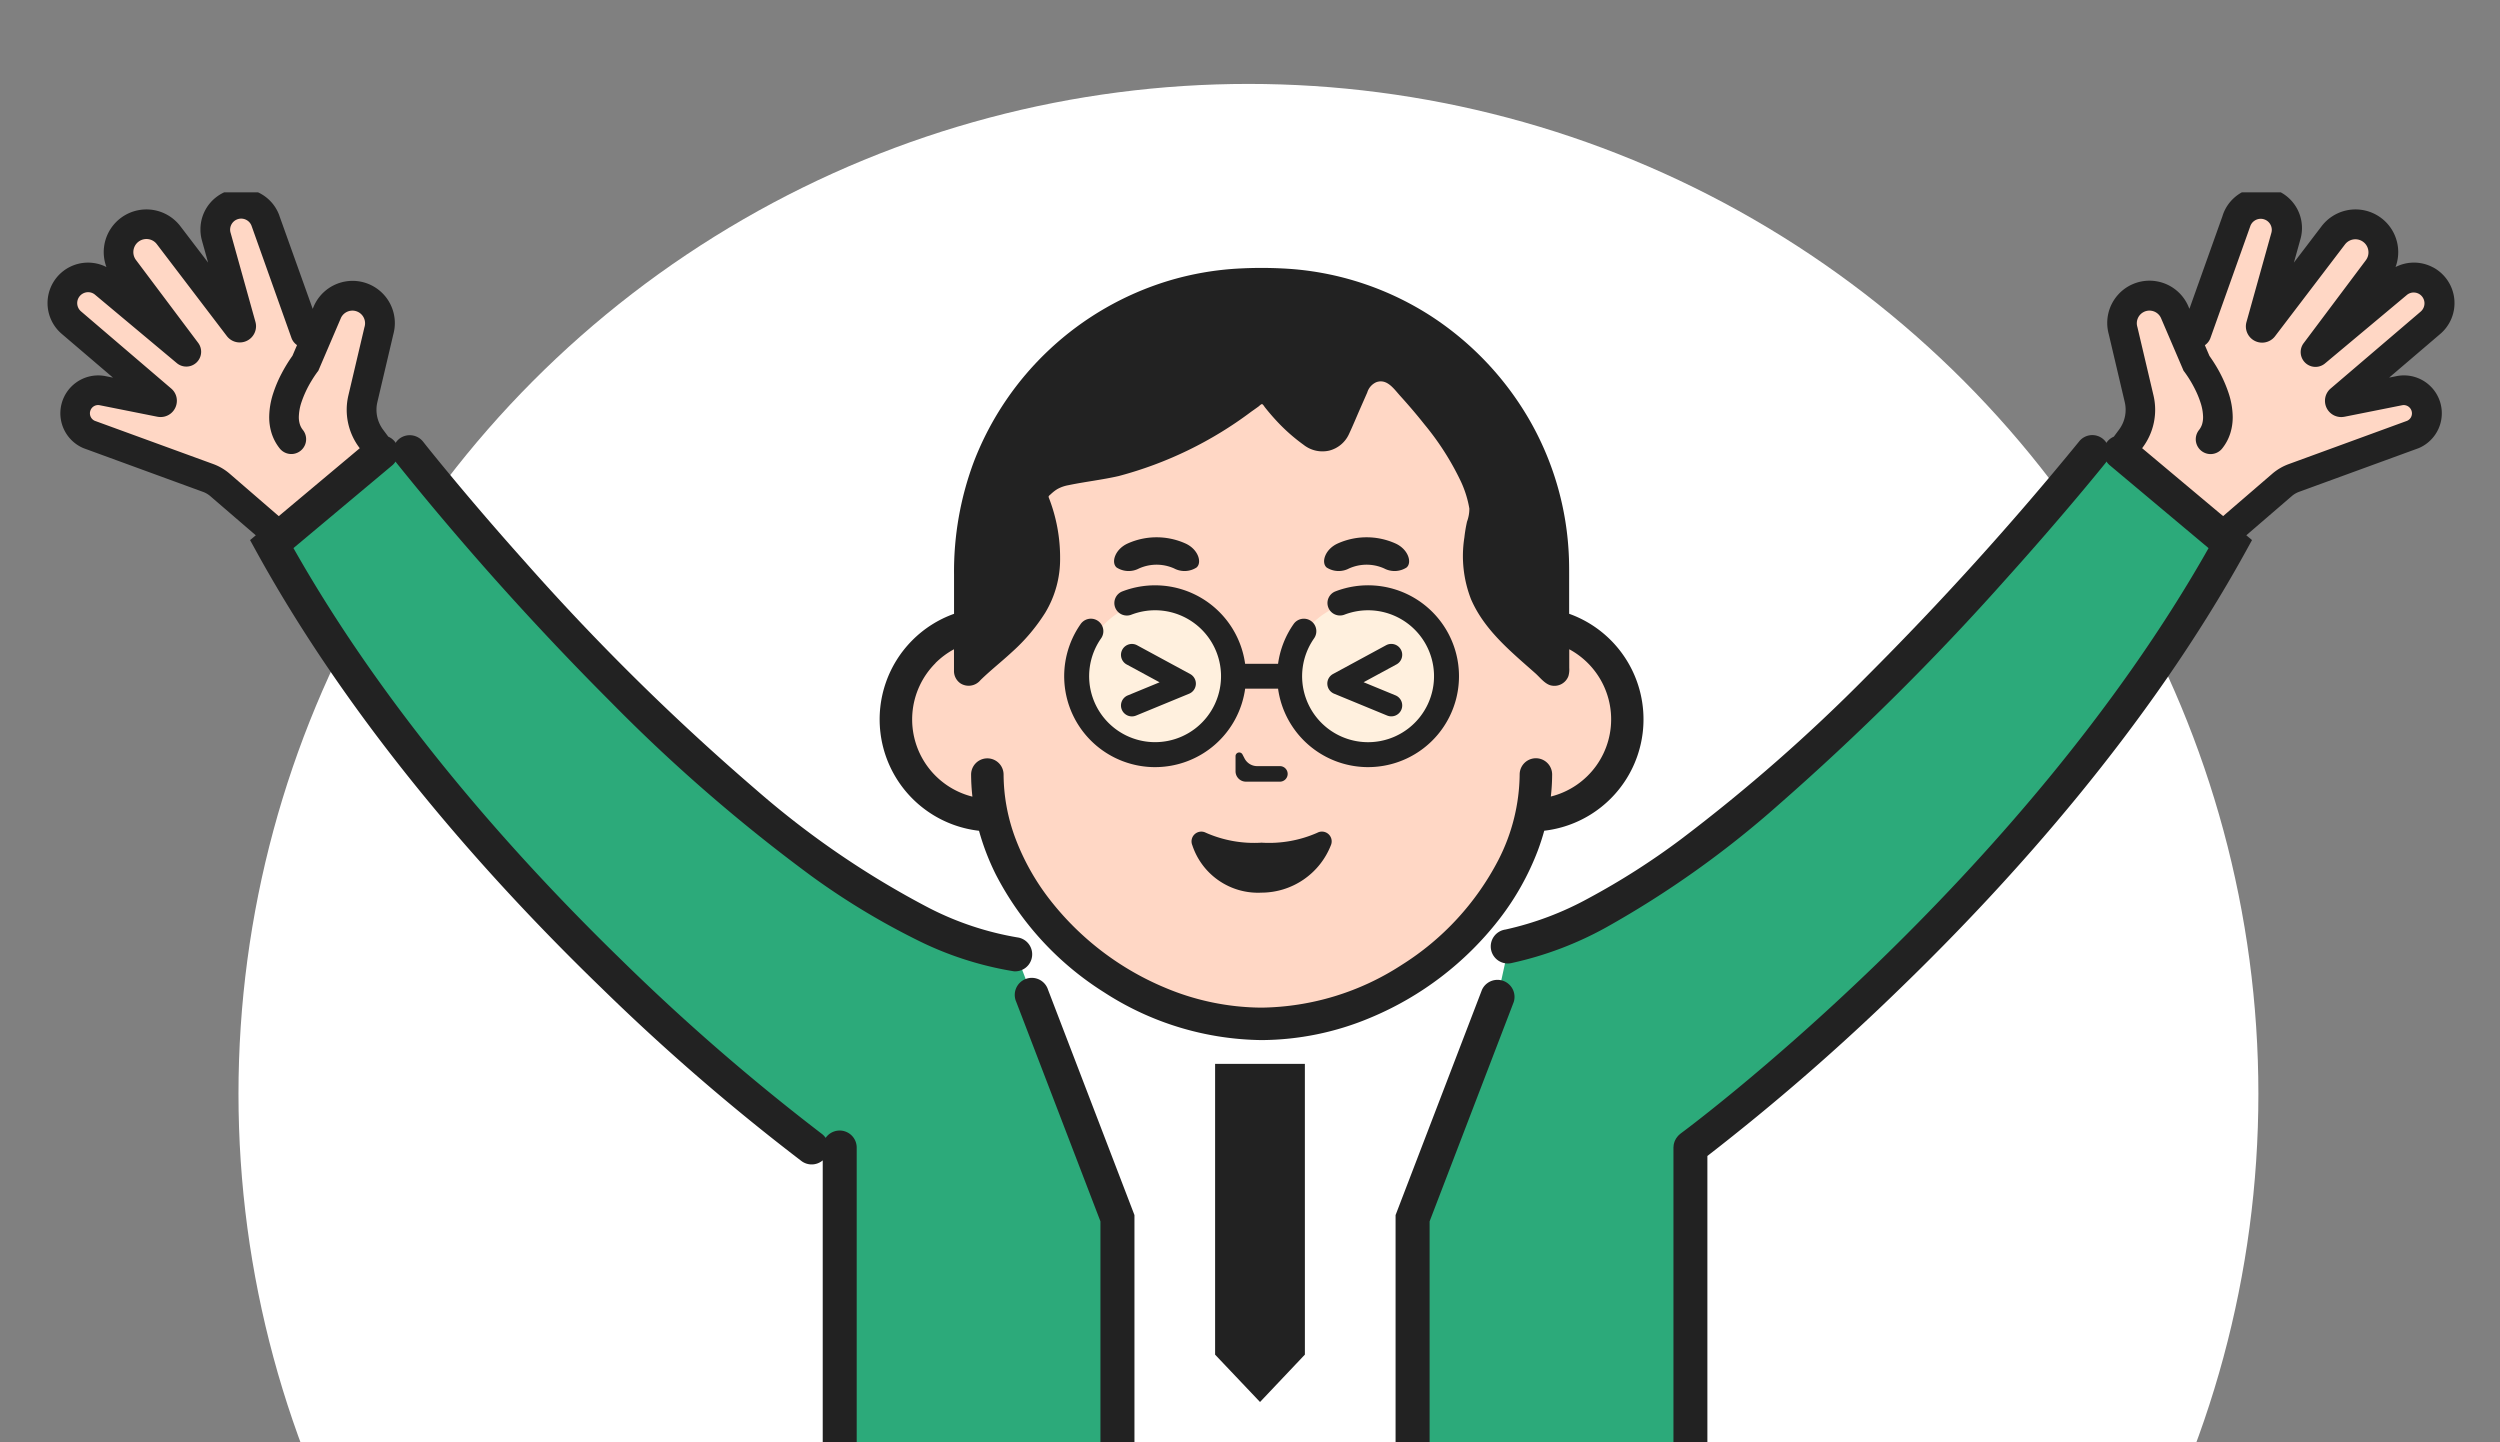 <svg xmlns="http://www.w3.org/2000/svg" xmlns:xlink="http://www.w3.org/1999/xlink" width="190.667" height="110" viewBox="0 0 190.667 110">
  <rect x="0" y="0" width="190.667" height="110" fill="#808080" stroke="none"/>
  <defs>
    <clipPath id="clip-path">
      <rect id="Rectangle_632" data-name="Rectangle 632" width="178.095" height="110" transform="translate(0 0)" fill="#fff"/>
    </clipPath>
    <clipPath id="clip-path-2">
      <rect id="Rectangle_630" data-name="Rectangle 630" width="190.667" height="95.333" transform="translate(0)" fill="#fff"/>
    </clipPath>
  </defs>
  <g id="Group_2265" data-name="Group 2265" transform="translate(-1019 -580)">
    <g id="Mask_Group_281" data-name="Mask Group 281" transform="translate(1025.612 580)" clip-path="url(#clip-path)">
      <circle id="Ellipse_129" data-name="Ellipse 129" cx="77.026" cy="77.026" r="77.026" transform="translate(11.576 6.4)" fill="#fff"/>
    </g>
    <g id="Mask_Group_279" data-name="Mask Group 279" transform="translate(1019 594.667)" clip-path="url(#clip-path-2)">
      <g id="Group_2247" data-name="Group 2247" transform="translate(3.626 -0.254)">
        <g id="Group_2248" data-name="Group 2248" transform="translate(0)">
          <path id="Path_1717" data-name="Path 1717" d="M105.18,65.733h-1.435c-16.189,0-23.85,3.648-23.85,3.648v63.6H129.03v-63.6s-7.661-3.648-23.85-3.648" transform="translate(-11.993 -9.868)" fill="#fff"/>
          <path id="Path_1718" data-name="Path 1718" d="M129.09,146.134l5.539,77.444s9.583,1.04,11.008,10.26v1.548a1.885,1.885,0,0,1-1.885,1.885H120.884a1.885,1.885,0,0,1-1.876-1.7l-16.055-65.75h-.708L87.391,223.578l-1.2,11.993a1.885,1.885,0,0,1-1.877,1.7H61.447a1.886,1.886,0,0,1-1.886-1.885v-1.548c1.426-9.219,11.009-10.26,11.009-10.26L73.9,147.333l28.292-3.895Z" transform="translate(-8.941 -21.534)" fill="#2caa7a"/>
          <path id="Path_1719" data-name="Path 1719" d="M191.835,11.176l3.047-8.549a1.973,1.973,0,0,1,3.757,1.2l-1.9,6.815a.108.108,0,0,0,.19.1l5.338-7.006a2.127,2.127,0,0,1,3.394,2.564l-4.744,6.325L207.155,7.4a1.959,1.959,0,1,1,2.5,3.015L202.8,16.272a.109.109,0,0,0,.09.19l4.4-.878a1.759,1.759,0,0,1,1.045,3.337l-9.082,3.317a2.906,2.906,0,0,0-.909.533l-3.946,3.4-5.284-2.412-2.665-4.03a2.581,2.581,0,0,0,1.091-2.6c-.29-1.771-1.813-5.6-1.39-6.775s1.237-2.556,2.394-1.983,2.856,4.118,2.856,4.118Z" transform="translate(-27.935 -0.2)" fill="#ffd7c5"/>
          <path id="Path_1720" data-name="Path 1720" d="M176.491,23.619h-2.154S146.859,57.982,129.831,61.3l-.83,3.79-6.5,16.957v50.42a7.683,7.683,0,0,0,7.684,7.683h10.757a2.743,2.743,0,0,0,2.742-2.743V76.646S170.266,57.1,184.857,30.634Z" transform="translate(-18.389 -3.546)" fill="#2caa7a"/>
          <path id="Path_1721" data-name="Path 1721" d="M75.146,61.3C58.116,57.983,30.638,23.62,30.638,23.62H28.484l-8.366,7.015C34.71,57.1,61.3,76.647,61.3,76.647l2.139,1.343V137.4a2.743,2.743,0,0,0,2.743,2.743H76.934a7.684,7.684,0,0,0,7.684-7.684V82.043L76.9,61.926Z" transform="translate(-3.019 -3.546)" fill="#2caa7a"/>
          <path id="Path_1722" data-name="Path 1722" d="M24.873,19.224a3.669,3.669,0,0,1-.626-3.03l1.218-5.177a2.1,2.1,0,0,0-3.937-1.41l-1.188,2.771-.473-1.2-3.047-8.55a1.973,1.973,0,0,0-3.756,1.2l1.9,6.815a.108.108,0,0,1-.19.094L9.433,3.728A2.127,2.127,0,0,0,6.039,6.293l4.744,6.325L4.546,7.4a1.959,1.959,0,1,0-2.5,3.015L8.9,16.273a.109.109,0,0,1-.09.19l-4.4-.879a1.758,1.758,0,0,0-1.045,3.337l9.081,3.317a2.951,2.951,0,0,1,.909.533l3.946,3.4,8.32-5.944Z" transform="translate(-0.199 -0.2)" fill="#ffd7c5"/>
          <path id="Path_1723" data-name="Path 1723" d="M125.062,34.83h0v-2.16c0-9.729-10.148-19.016-20.915-19.016S83.232,22.942,83.232,32.671v2.192a7.312,7.312,0,0,0,.338,14.585c1.843,8.511,10.963,15.916,20.577,15.916s18.727-7.4,20.575-15.907h.34a7.313,7.313,0,0,0,0-14.625" transform="translate(-11.498 -2.05)" fill="#ffd7c5"/>
          <path id="Path_1724" data-name="Path 1724" d="M104.581,42.819a5.848,5.848,0,1,1-5.849-5.848,5.848,5.848,0,0,1,5.849,5.848" transform="translate(-13.943 -5.55)" fill="#fff0de"/>
          <path id="Path_1725" data-name="Path 1725" d="M123.187,42.819a5.848,5.848,0,1,1-5.849-5.848,5.848,5.848,0,0,1,5.849,5.848" transform="translate(-16.737 -5.55)" fill="#fff0de"/>
          <path id="Path_1726" data-name="Path 1726" d="M116.461,33.632a3.274,3.274,0,0,1,2.675,0,1.694,1.694,0,0,0,1.708-.07c.438-.371.14-1.393-.852-1.837a5.371,5.371,0,0,0-4.388,0c-.993.444-1.289,1.468-.852,1.837a1.692,1.692,0,0,0,1.708.07" transform="translate(-17.197 -4.692)" fill="#222"/>
          <path id="Path_1727" data-name="Path 1727" d="M97.613,33.632a3.274,3.274,0,0,1,2.675,0,1.694,1.694,0,0,0,1.708-.07c.438-.371.14-1.393-.852-1.837a5.371,5.371,0,0,0-4.388,0c-.993.444-1.289,1.468-.852,1.837a1.692,1.692,0,0,0,1.708.07" transform="translate(-14.367 -4.692)" fill="#222"/>
          <path id="Path_1728" data-name="Path 1728" d="M109.991,52.793a.593.593,0,0,0,0-1.186h-1.732a1.084,1.084,0,0,1-.965-.59l-.156-.3a.28.28,0,0,0-.529.128V52a.793.793,0,0,0,.793.792Z" transform="translate(-16.004 -7.59)" fill="#222"/>
          <path id="Path_1729" data-name="Path 1729" d="M82.249,50.011a18.5,18.5,0,0,0,1.284,3.34,23.172,23.172,0,0,0,8.253,8.979A22.517,22.517,0,0,0,103.8,65.975a21.664,21.664,0,0,0,8.285-1.7,24.232,24.232,0,0,0,9.833-7.509,20.39,20.39,0,0,0,2.949-5.245c.187-.5.349-1,.49-1.513a8.551,8.551,0,0,0,1.9-16.546V31.043c0-.6.005-1.2-.015-1.8a22.719,22.719,0,0,0-3.091-10.7,23.394,23.394,0,0,0-7.326-7.717A22.882,22.882,0,0,0,106.2,7.176a31.644,31.644,0,0,0-3.954-.054,22.767,22.767,0,0,0-5.613.965A23.1,23.1,0,0,0,81.883,21.795a23.882,23.882,0,0,0-1.538,8.7v2.97a8.55,8.55,0,0,0,1.9,16.546m-3.32-12.789a6.1,6.1,0,0,1,1.416-1.054c0,.538,0,1.077,0,1.616a1.144,1.144,0,0,0,.5.99,1.165,1.165,0,0,0,1.517-.249c.765-.75,1.614-1.411,2.4-2.141a14.094,14.094,0,0,0,2.54-3,7.9,7.9,0,0,0,1.136-4.146,12.549,12.549,0,0,0-.859-4.626c-.05-.128.02-.154.114-.241.065-.06.131-.121.2-.178a2.55,2.55,0,0,1,.351-.25,2.7,2.7,0,0,1,.817-.286c1.276-.267,2.573-.408,3.847-.7a29.349,29.349,0,0,0,10.105-4.906q.272-.191.542-.385c.067-.048.192-.181.268-.194s.177.169.239.248q.413.521.865,1.01A13.794,13.794,0,0,0,107,20.572a2.318,2.318,0,0,0,1.948.448,2.268,2.268,0,0,0,1.5-1.227c.318-.673.6-1.365.9-2.047l.512-1.164a1.251,1.251,0,0,1,.684-.78c.817-.3,1.349.511,1.821,1.033.638.705,1.258,1.428,1.848,2.174a20.86,20.86,0,0,1,2.8,4.39,8.127,8.127,0,0,1,.633,2.036,2.829,2.829,0,0,1-.18,1.005c-.088.4-.156.8-.2,1.205a9.086,9.086,0,0,0,.5,4.69c1.015,2.367,3.037,4,4.914,5.666.345.306.7.786,1.154.917a1.14,1.14,0,0,0,1.366-.7,1.814,1.814,0,0,0,.065-.626V36.168a6.129,6.129,0,0,1,1.416,1.054A6.066,6.066,0,0,1,125.86,47.4a15.384,15.384,0,0,0,.1-1.681,1.238,1.238,0,0,0-2.477,0,14.6,14.6,0,0,1-1.623,6.521,20.691,20.691,0,0,1-7.371,8A20.047,20.047,0,0,1,103.8,63.5a19.19,19.19,0,0,1-7.335-1.509,21.764,21.764,0,0,1-8.819-6.732,17.9,17.9,0,0,1-2.594-4.6,14.04,14.04,0,0,1-.929-4.932,1.238,1.238,0,0,0-2.477,0,15.63,15.63,0,0,0,.1,1.682,6.07,6.07,0,0,1-2.817-10.181" transform="translate(-11.209 -1.064)" fill="#222"/>
          <path id="Path_1730" data-name="Path 1730" d="M98.168,49.432a6.933,6.933,0,0,0,6.865-5.984h2.51a6.933,6.933,0,0,0,6.867,5.984h0a6.933,6.933,0,1,0-2.5-13.4.952.952,0,0,0,.686,1.776,5.03,5.03,0,1,1-2.307,1.805.952.952,0,1,0-1.558-1.095,6.92,6.92,0,0,0-1.188,3.033h-2.513a6.935,6.935,0,0,0-9.364-5.52.952.952,0,0,0,.687,1.776,5.029,5.029,0,1,1-2.307,1.805.953.953,0,0,0-.778-1.5.956.956,0,0,0-.779.405,6.934,6.934,0,0,0,5.677,10.916" transform="translate(-13.695 -5.339)" fill="#222"/>
          <path id="Path_1731" data-name="Path 1731" d="M96.391,45.838a.833.833,0,0,0,1.087.453l4.049-1.668a.833.833,0,0,0,.079-1.5l-4.048-2.194a.833.833,0,1,0-.794,1.465l2.508,1.359-2.428,1a.832.832,0,0,0-.453,1.087" transform="translate(-14.46 -6.129)" fill="#222"/>
          <path id="Path_1732" data-name="Path 1732" d="M120.456,41.262a.833.833,0,0,0-1.13-.336l-4.048,2.194a.833.833,0,0,0,.08,1.5l4.048,1.668a.833.833,0,0,0,.635-1.541l-2.429-1,2.508-1.359a.833.833,0,0,0,.336-1.129" transform="translate(-17.24 -6.129)" fill="#222"/>
          <path id="Path_1733" data-name="Path 1733" d="M112.254,57.756a9.123,9.123,0,0,1-4.251.757,9.126,9.126,0,0,1-4.252-.757.745.745,0,0,0-1.035.946A5.275,5.275,0,0,0,108,62.324,5.7,5.7,0,0,0,113.29,58.7a.745.745,0,0,0-1.035-.946" transform="translate(-15.41 -8.658)" fill="#222"/>
          <path id="Path_1734" data-name="Path 1734" d="M91.941,251.995h0v0Z" transform="translate(-13.802 -37.831)" fill="#222"/>
          <path id="Path_1735" data-name="Path 1735" d="M108.954,117.462a1.7,1.7,0,1,0,1.7,1.7,1.7,1.7,0,0,0-1.7-1.7" transform="translate(-16.1 -17.634)" fill="#222"/>
          <path id="Path_1736" data-name="Path 1736" d="M108.954,131.941a1.7,1.7,0,1,0,1.7,1.7,1.7,1.7,0,0,0-1.7-1.7" transform="translate(-16.1 -19.808)" fill="#222"/>
          <path id="Path_1737" data-name="Path 1737" d="M111.62,78.512h-6.846v22.177L108.2,104.3l3.422-3.615Z" transform="translate(-15.728 -11.787)" fill="#222"/>
          <path id="Path_1738" data-name="Path 1738" d="M197.341,11.926v0Z" transform="translate(-29.625 -1.79)" fill="#222"/>
          <path id="Path_1739" data-name="Path 1739" d="M181.918,5.972a3.081,3.081,0,0,0-2.845-.018,3.256,3.256,0,0,0-5.641-3.111l-2.111,2.771.471-1.687,0-.007a3.1,3.1,0,0,0-5.91-1.881l0,.008L163.353,9.14l-.076-.178a3.223,3.223,0,0,0-6.075,2.114h0l1.218,5.177a2.537,2.537,0,0,1-.433,2.1l-.4.538a1.294,1.294,0,0,0-.479.351c-.031.038-.055.081-.082.121a1.282,1.282,0,0,0-2.091-.1l-.018.023a239.932,239.932,0,0,1-16.175,17.886,131.213,131.213,0,0,1-14.165,12.421,55.735,55.735,0,0,1-7.049,4.5,23.811,23.811,0,0,1-6.336,2.387,1.3,1.3,0,1,0,.5,2.547,26.512,26.512,0,0,0,7.159-2.7,74.92,74.92,0,0,0,13.162-9.359,196.718,196.718,0,0,0,17.367-17.239c4.6-5.115,7.572-8.831,7.585-8.845.024-.031.041-.065.062-.1a1.249,1.249,0,0,0,.244.281l7.543,6.325c-7.165,12.675-17.094,23.754-25.306,31.7-4.206,4.068-7.96,7.317-10.658,9.545-1.35,1.113-2.435,1.973-3.181,2.551-.372.289-.66.508-.854.654-.1.073-.17.128-.219.164l-.054.041-.016.012c-.023.017-.042.039-.065.059a1.229,1.229,0,0,0-.1.094,1.2,1.2,0,0,0-.08.1,1.015,1.015,0,0,0-.135.213.969.969,0,0,0-.053.113,1.25,1.25,0,0,0-.039.122c-.011.04-.022.079-.03.12a1.306,1.306,0,0,0-.014.142c0,.029-.008.057-.008.087v60.756a1.447,1.447,0,0,1-1.446,1.446H111.79a6.387,6.387,0,0,1-6.386-6.386V78.738l6.417-16.732a1.3,1.3,0,0,0-2.423-.929l-6.589,17.18v43.558H82.894V78.256l-6.589-17.18a1.3,1.3,0,1,0-2.423.929L80.3,78.738v50.179a6.385,6.385,0,0,1-6.385,6.386H63.157a1.447,1.447,0,0,1-1.446-1.446V73.1a1.3,1.3,0,0,0-2.369-.73,1.294,1.294,0,0,0-.3-.315l-.016-.012A165.078,165.078,0,0,1,43.664,58.7c-8.133-7.913-17.859-18.84-24.91-31.312L26.3,21.068a1.312,1.312,0,0,0,.243-.281c.02.03.035.06.057.089A227.5,227.5,0,0,0,43.029,39.2,127.52,127.52,0,0,0,58.243,52.389a55.617,55.617,0,0,0,7.874,4.79A25.712,25.712,0,0,0,73.7,59.665a1.3,1.3,0,0,0,.356-2.57,23.2,23.2,0,0,1-6.808-2.25A67.684,67.684,0,0,1,54.015,45.8,181.563,181.563,0,0,1,36.321,28.329c-2.342-2.619-4.266-4.888-5.6-6.5-.67-.806-1.191-1.447-1.545-1.886-.177-.22-.312-.388-.4-.5l-.1-.128-.033-.042a1.3,1.3,0,0,0-1.822-.218,1.283,1.283,0,0,0-.275.307c-.028-.04-.051-.082-.082-.121a1.294,1.294,0,0,0-.478-.351l-.4-.538a2.54,2.54,0,0,1-.5-1.515,2.5,2.5,0,0,1,.068-.581l1.218-5.178h0a3.26,3.26,0,0,0,.115-.843,3.225,3.225,0,0,0-6.19-1.271l-.076.178L17.683,2.048l0-.008A3.1,3.1,0,0,0,11.661,3.1a3.046,3.046,0,0,0,.111.818v.006l.471,1.687L10.131,2.843A3.256,3.256,0,0,0,4.49,5.954a3.087,3.087,0,0,0-3.38,5.121h0l3.878,3.312-.56-.112a2.88,2.88,0,0,0-2.239.48,2.888,2.888,0,0,0,.522,5l.064.025L11.855,23.1a1.8,1.8,0,0,1,.558.327l3.469,2.987-.437.365.515.935c7.394,13.406,17.767,24.985,26.3,33.238a165.44,165.44,0,0,0,15.25,13.193,1.3,1.3,0,0,0,1.61-.061v59.772a4.041,4.041,0,0,0,4.041,4.04h1.291L60,200.945c-.19.042-.4.091-.626.15A15.8,15.8,0,0,0,53.51,204a12.49,12.49,0,0,0-2.859,3.266,13.2,13.2,0,0,0-1.717,4.842l-.014.1v1.647a3.183,3.183,0,0,0,3.183,3.183H74.97a3.183,3.183,0,0,0,3.167-2.87l1.189-11.881,13.873-50.2L108.392,214.3a3.176,3.176,0,0,0,3.148,2.734h22.868a3.183,3.183,0,0,0,3.183-3.183V212.2l-.015-.1a12.864,12.864,0,0,0-2.585-6.1,13.062,13.062,0,0,0-3.049-2.787,16.167,16.167,0,0,0-4.418-2.018c-.378-.109-.719-.193-1.011-.257L122.4,137.9h.15a4.039,4.039,0,0,0,4.04-4.04V73.749a172.2,172.2,0,0,0,14.722-12.8c8.528-8.253,18.9-19.832,26.3-33.238l.515-.935-.436-.365,3.468-2.987a1.8,1.8,0,0,1,.558-.327l9.082-3.317.064-.025a2.888,2.888,0,0,0-1.718-5.481l-.559.111,3.877-3.312h0a3.09,3.09,0,0,0-.536-5.1M8.825,15.153Zm5.064,6.562a4.058,4.058,0,0,0-1.259-.739L3.6,17.68a.622.622,0,0,1-.269-.229.637.637,0,0,1-.1-.342.62.62,0,0,1,.033-.2.623.623,0,0,1,.717-.416l4.4.878h.005a1.24,1.24,0,0,0,1.476-1.217,1.217,1.217,0,0,0-.438-.941l0,0L2.578,9.357l-.015-.013a.83.83,0,0,1-.167-1.093.816.816,0,0,1,.305-.28.842.842,0,0,1,.391-.1.812.812,0,0,1,.529.193l6.237,5.217a1.13,1.13,0,0,0,1.629-1.545L6.743,5.415a.992.992,0,0,1-.2-.6,1.01,1.01,0,0,1,.108-.453,1,1,0,0,1,.888-.546,1,1,0,0,1,.438.1.981.981,0,0,1,.356.292l5.338,7.006,0,0a1.252,1.252,0,0,0,.445.366,1.227,1.227,0,0,0,.54.124A1.24,1.24,0,0,0,15.9,10.47a1.216,1.216,0,0,0-.046-.335l-1.9-6.815,0,.005a.843.843,0,0,1,.129-.715.837.837,0,0,1,.427-.309h0a.826.826,0,0,1,.257-.041.849.849,0,0,1,.479.15.833.833,0,0,1,.312.4L18.6,11.356a1.124,1.124,0,0,0,.426.55l-.348.814a11.5,11.5,0,0,0-.829,1.354,9.535,9.535,0,0,0-.636,1.5,5.97,5.97,0,0,0-.309,1.815,4.107,4.107,0,0,0,.178,1.221,3.6,3.6,0,0,0,.626,1.18,1.13,1.13,0,1,0,1.765-1.412,1.334,1.334,0,0,1-.233-.44,1.829,1.829,0,0,1-.076-.548,3.777,3.777,0,0,1,.2-1.124,8.058,8.058,0,0,1,.755-1.616c.128-.215.245-.39.326-.508.041-.059.074-.1.094-.133l.022-.03,0,0,.087-.111,1.715-4.005a.953.953,0,0,1,.363-.431.981.981,0,0,1,.527-.155.965.965,0,0,1,.962.965,1,1,0,0,1-.037.27l-.009.026-1.226,5.206a4.8,4.8,0,0,0,.82,3.963l.048.065-6.177,5.179ZM123.9,200.773H108.463l.415,4.575L94.87,147.979a1.3,1.3,0,0,0-1.568-.953c-.015,0-.028.011-.042.015l-.013-.005a1.3,1.3,0,0,0-1.6.905l-14.6,52.832H62.616L67.049,137.9h6.864a8.981,8.981,0,0,0,8.981-8.981v-4.508H91.17v7.829a1.3,1.3,0,0,0,2.595,0v-7.829h9.044v4.508a8.98,8.98,0,0,0,8.981,8.981H119.8ZM168.1,9.847h0ZM181,9.344l-.015.013-6.856,5.856,0,0a1.233,1.233,0,0,0-.323.421,1.21,1.21,0,0,0-.114.52,1.236,1.236,0,0,0,1.237,1.24,1.22,1.22,0,0,0,.235-.022l.009,0,4.4-.878a.641.641,0,0,1,.124-.013.633.633,0,0,1,.628.628.638.638,0,0,1-.1.343.622.622,0,0,1-.269.229l-9.026,3.3a4.067,4.067,0,0,0-1.259.738l-3.748,3.229-6.177-5.179.048-.065a4.8,4.8,0,0,0,.818-3.963l-1.225-5.205-.008-.028a.964.964,0,0,1,.441-1.1.949.949,0,0,1,.484-.132.982.982,0,0,1,.526.155.952.952,0,0,1,.363.431l1.716,4.005.086.111a9.1,9.1,0,0,1,.747,1.218,7.215,7.215,0,0,1,.463,1.111,3.689,3.689,0,0,1,.19,1.087,1.858,1.858,0,0,1-.076.548,1.337,1.337,0,0,1-.234.44,1.13,1.13,0,1,0,1.765,1.412,3.58,3.58,0,0,0,.626-1.18,4.108,4.108,0,0,0,.179-1.221,6,6,0,0,0-.31-1.815,10.3,10.3,0,0,0-.966-2.087c-.213-.354-.4-.618-.5-.762l-.348-.815a1.121,1.121,0,0,0,.425-.549l3.044-8.541a.827.827,0,0,1,.311-.4.85.85,0,0,1,.48-.15.824.824,0,0,1,.256.041.835.835,0,0,1,.428.309.853.853,0,0,1,.16.493.827.827,0,0,1-.031.223l-1.9,6.808a1.239,1.239,0,0,0,2.177,1.086v0l5.337-7.006a.99.99,0,0,1,.357-.292,1,1,0,0,1,.438-.1,1,1,0,0,1,.888.546,1.009,1.009,0,0,1,.107.453.986.986,0,0,1-.2.6l-4.743,6.325a1.13,1.13,0,0,0,1.629,1.545l6.237-5.217a.813.813,0,0,1,.53-.193.843.843,0,0,1,.39.1A.83.83,0,0,1,181,9.344" transform="translate(0.001 0)" fill="#222"/>
          <path id="Path_1740" data-name="Path 1740" d="M16.26.175Z" transform="translate(-2.44 -0.026)" fill="#222"/>
        </g>
      </g>
    </g>
  </g>
</svg>

